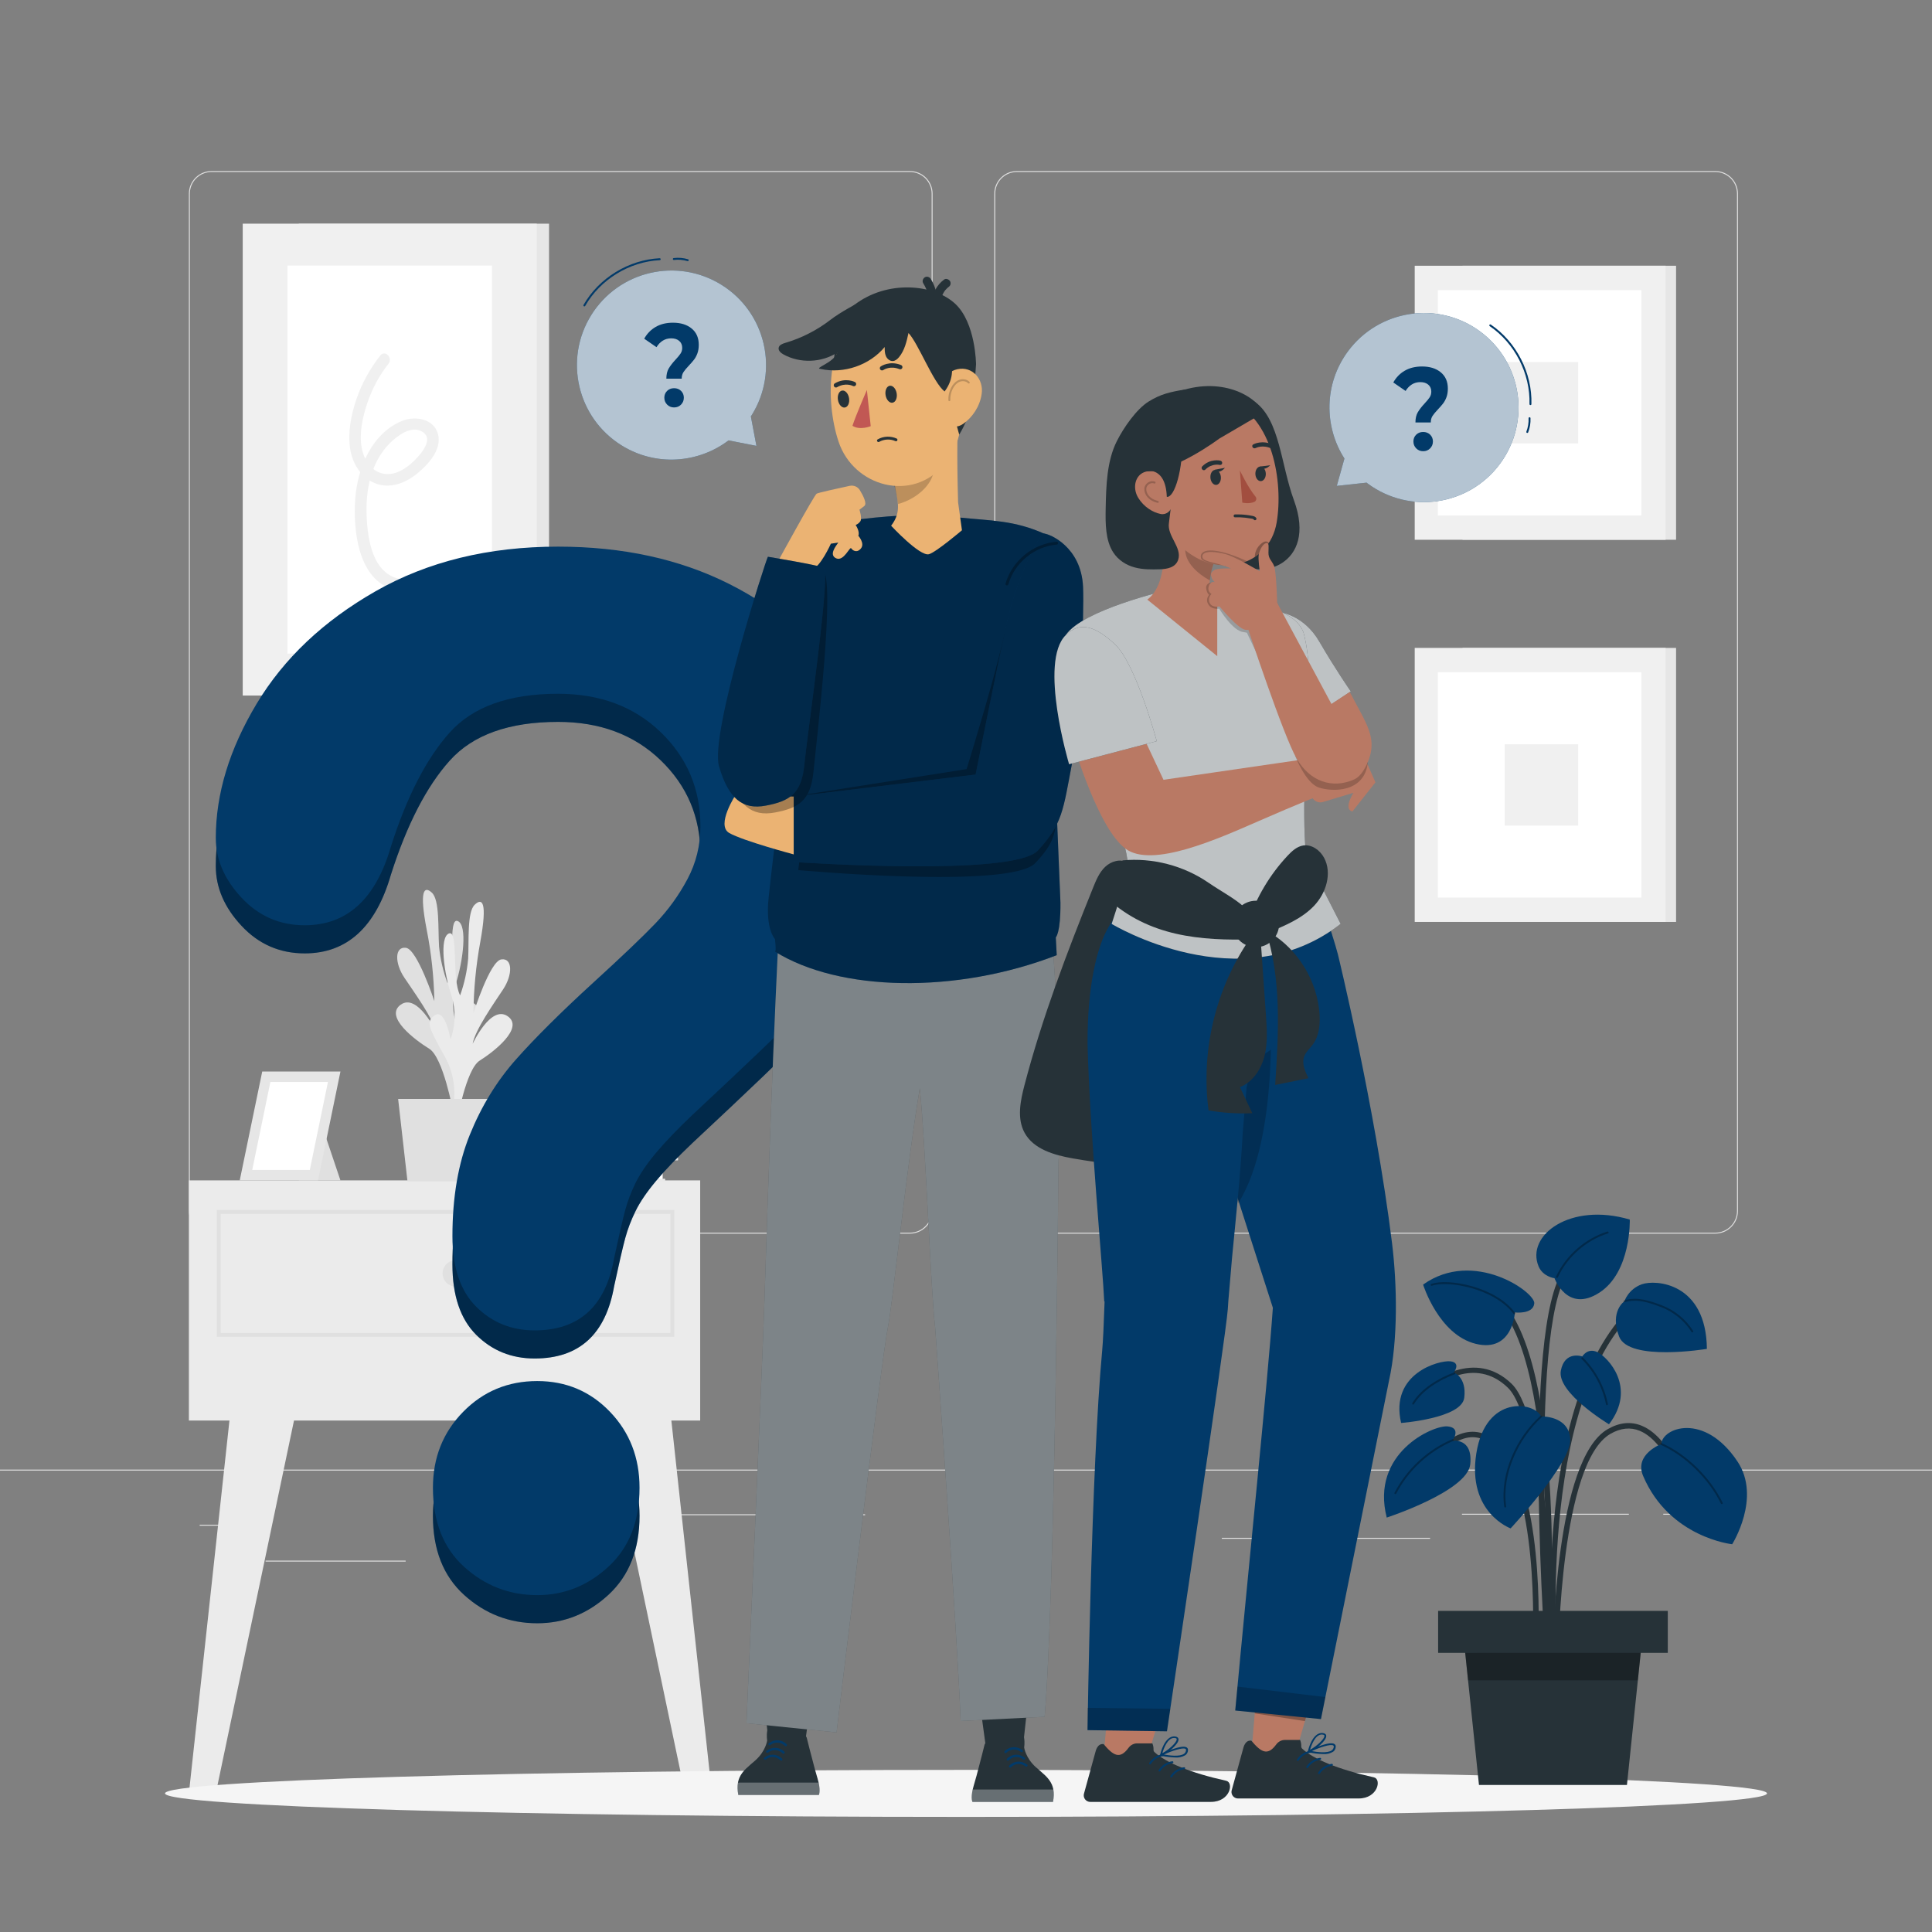<?xml version="1.0" encoding="UTF-8"?><svg xmlns="http://www.w3.org/2000/svg" width="500" height="500" viewBox="0 0 500 500"><rect x="0" y="0" width="500" height="500" fill="#808080" stroke="none"/><defs><style>.i,.j,.k,.l,.m,.n,.o,.p,.q,.r,.s,.t,.u,.v,.w,.x,.y,.z,.aa,.ab,.ac,.ad{stroke-width:0px;}.i,.ae,.n,.af,.q{opacity:.3;}.j,.k,.m,.n,.q,.w{fill:#fff;}.j,.ag{opacity:.7;}.ah,.ae{stroke:#000;}.ah,.ae,.ai{stroke-linecap:round;stroke-linejoin:round;stroke-width:.5px;}.ah,.ae,.ai,.aj{fill:none;}.ah,.o,.ak,.ad{opacity:.2;}.k,.l,.n,.o{isolation:isolate;}.l,.aa{fill:#e6e6e6;}.m{opacity:.4;}.ai{stroke:#023a69;}.aj{stroke:#e0e0e0;stroke-miterlimit:10;}.r{fill:#263238;}.s{fill:#e0e0e0;}.t{fill:#c15854;}.u{fill:#b97964;}.v{fill:#a24e3f;}.x{fill:#ebb373;}.y{fill:#ebebeb;}.z{fill:#f0f0f0;}.ab{fill:#f5f5f5;}.ac{fill:#023a69;}</style></defs><g id="a"><path class="s" d="M443.92,319.263h-180.746c-3.232,0-5.862-2.63-5.862-5.862V50.127c0-3.232,2.63-5.862,5.862-5.862h180.746c3.232,0,5.862,2.629,5.862,5.862v263.273c0,3.232-2.63,5.862-5.862,5.862ZM263.174,44.515c-3.095,0-5.612,2.518-5.612,5.612v263.273c0,3.095,2.518,5.612,5.612,5.612h180.746c3.095,0,5.612-2.518,5.612-5.612V50.127c0-3.094-2.518-5.612-5.612-5.612h-180.746Z"/><path class="s" d="M235.493,319.263H54.746c-3.232,0-5.862-2.63-5.862-5.862V50.127c0-3.232,2.629-5.862,5.862-5.862h180.747c3.232,0,5.862,2.629,5.862,5.862v263.273c0,3.232-2.63,5.862-5.862,5.862ZM54.746,44.515c-3.094,0-5.612,2.518-5.612,5.612v263.273c0,3.095,2.518,5.612,5.612,5.612h180.747c3.095,0,5.612-2.518,5.612-5.612V50.127c0-3.094-2.518-5.612-5.612-5.612H54.746Z"/><rect class="s" x="0" y="380.332" width="500" height=".25"/><rect class="s" x="51.672" y="394.597" width="16.06" height=".25"/><rect class="s" x="170.352" y="391.887" width="53.53" height=".25"/><rect class="s" x="68.732" y="403.887" width="36.25" height=".25"/><rect class="s" x="378.352" y="391.757" width="43.19" height=".25"/><rect class="s" x="430.452" y="391.757" width="6.33" height=".25"/><rect class="s" x="316.212" y="397.987" width="53.89" height=".25"/><rect class="aa" x="77.312" y="57.889" width="64.777" height="122.118"/><rect class="z" x="62.819" y="57.889" width="76.091" height="122.118"/><rect class="w" x="74.384" y="68.736" width="52.924" height="100.424"/><path class="z" d="M98.435,91.991c-2.663,3.394-4.756,7.137-6.16,11.223-1.411,4.106-2.323,8.721-1.634,13.054.588,3.694,2.78,7.272,6.326,8.755,3.812,1.595,7.814.073,10.873-2.365,2.837-2.26,6.504-6.206,5.553-10.168-.991-4.131-5.924-4.948-9.327-3.562-7.815,3.183-11.522,12.159-12.117,20.018-.628,8.31.72,22.008,10.987,23.855,1.888.34,2.698-2.551.797-2.893-7.323-1.317-8.59-10.26-8.848-16.343-.287-6.768,1.096-14.016,6.093-18.946,1.946-1.92,5.453-4.562,8.274-2.917,3.262,1.903-.472,5.995-2.162,7.631-2.15,2.08-5.216,4.023-8.327,3.157-2.928-.815-4.639-3.756-5.154-6.579-.703-3.85.258-8.053,1.489-11.7,1.228-3.636,3.088-7.079,5.458-10.1,1.179-1.502-.93-3.64-2.121-2.121h0Z"/><rect class="aa" x="378.494" y="68.776" width="55.273" height="70.916"/><rect class="z" x="366.128" y="68.776" width="64.927" height="70.916"/><rect class="w" x="372.114" y="75.075" width="52.672" height="58.318"/><rect class="z" x="389.416" y="93.709" width="19.013" height="21.051"/><rect class="aa" x="378.494" y="167.679" width="55.273" height="70.916"/><rect class="z" x="366.128" y="167.679" width="64.927" height="70.916"/><rect class="w" x="372.114" y="173.978" width="52.672" height="58.318"/><rect class="z" x="389.416" y="192.611" width="19.013" height="21.051"/><rect class="y" x="48.884" y="305.486" width="132.323" height="62.147"/><polygon class="y" points="59.702 364.694 48.884 464.128 55.846 464.128 76.671 364.852 59.702 364.694"/><polygon class="y" points="173.427 364.694 184.245 464.128 177.284 464.128 156.459 364.852 173.427 364.694"/><polygon class="s" points="82.299 288.235 88.107 305.486 77.372 305.486 82.299 288.235"/><polygon class="aa" points="62.044 305.486 82.299 305.486 88.107 277.313 67.865 277.313 62.044 305.486"/><polygon class="k" points="80.176 302.789 84.876 280.01 69.975 280.01 65.275 302.789 80.176 302.789"/><path class="s" d="M119.133,287.004c-2.138-5.185-1.946-11.039.527-16.073,4.242-7.905,5.481-9.855,2.635-11.488-2.846-1.634-3.926,6.376-3.926,6.376-1.349-3.617-1.487-7.574-.395-11.277,1.871-5.77,3.057-15.177.474-16.178-2.582-1.001-.474,11.725-2.635,16.073-1.134-3.054-1.869-6.243-2.187-9.486-.29-4.638.184-12.015-1.845-13.912-2.029-1.897-3.32-.606-1.344,9.617,1.197,6.078,1.858,12.25,1.976,18.444,0,0-4.4-13.412-7.351-13.807-2.951-.395-2.951,3.952-.421,7.72s7.404,10.54,8.221,13.991c0,0-4.848-10.091-9.169-6.982-4.321,3.109,3.768,9.169,7.378,11.383,3.61,2.213,6.139,16.02,6.139,16.02l1.923-.421Z"/><path class="y" d="M116.208,290.192c2.069-5.204,1.81-11.046-.711-16.047-4.348-7.905-5.586-9.775-2.899-11.435,2.688-1.66,4.005,6.324,4.005,6.324,1.296-3.643,1.389-7.605.264-11.304-1.95-5.744-3.241-15.124-.685-16.152,2.556-1.028.632,11.699,2.898,16.02,1.1-3.068,1.8-6.265,2.082-9.512.237-4.637-.316-12.015,1.687-13.938,2.002-1.923,3.32-.659,1.449,9.617-1.119,6.086-1.709,12.257-1.765,18.444,0,0,4.242-13.464,7.193-13.912,2.951-.448,3.004,3.926.501,7.72-2.503,3.794-7.272,10.54-7.905,14.123,0,0,4.69-10.171,9.064-7.141,4.374,3.03-3.663,9.248-7.246,11.488-3.583,2.24-5.955,16.125-5.955,16.125l-1.976-.421Z"/><polygon class="s" points="132.861 284.395 103.034 284.395 105.458 305.738 130.463 305.738 132.861 284.395"/><path class="s" d="M171.458,300.931v4.139h.668v.668h-30.937c-1.512,0-2.737-1.226-2.737-2.737s1.226-2.737,2.737-2.737h30.937v.668h-.668Z"/><path class="n" d="M171.458,300.931v4.139h.668v.668h-15.622c-1.512,0-2.737-1.226-2.737-2.737s1.225-2.737,2.737-2.737h15.622v.668h-.668Z"/><path class="k" d="M171.458,300.931v4.139h-14.954c-1.15.022-2.1-.892-2.123-2.042,0-.009-0-.018-0-.027-.007-1.136.907-2.062,2.043-2.07h15.034Z"/><path class="s" d="M174.783,295.457v4.139h.668v.668h-30.937c-1.512,0-2.737-1.225-2.737-2.737s1.226-2.737,2.737-2.737h30.937v.668h-.668Z"/><path class="l" d="M174.783,295.457v4.139h.668v.668h-15.622c-1.512,0-2.737-1.225-2.737-2.737s1.226-2.737,2.737-2.737h15.622v.668h-.668Z"/><path class="k" d="M174.783,295.457v4.139h-14.954c-1.14-.007-2.062-.93-2.07-2.07-.007-1.136.907-2.062,2.043-2.07.009-0.0.018-0.0.027,0h14.954Z"/><path class="s" d="M170.604,289.983v4.139h.668v.668h-30.937c-1.512,0-2.737-1.226-2.737-2.737s1.225-2.737,2.737-2.737h30.937v.668h-.668Z"/><path class="l" d="M170.604,289.983v4.139h.668v.668h-15.555c-1.512,0-2.737-1.226-2.737-2.737s1.226-2.737,2.737-2.737h15.622v.668h-.734Z"/><path class="k" d="M170.604,289.983v4.139h-14.887c-1.15.03-2.106-.879-2.136-2.029-0-.009-0-.018-.001-.028-.016-1.135.892-2.069,2.028-2.084.036-.001.072,0,.109.001h14.887Z"/><rect class="aj" x="56.609" y="313.656" width="117.402" height="31.804"/><path class="s" d="M121.356,329.558c0,1.882-1.526,3.408-3.408,3.408s-3.408-1.526-3.408-3.408,1.526-3.408,3.408-3.408,3.408,1.526,3.408,3.408Z"/></g><g id="b"><path class="ab" d="M457.297,464.128c0,3.361-92.81,6.086-207.297,6.086s-207.297-2.725-207.297-6.086,92.81-6.086,207.297-6.086,207.297,2.725,207.297,6.086Z"/></g><g id="c"><path class="ac" d="M139.042,420.096c-7.224,0-13.53-2.44-18.918-7.319-5.388-4.879-8.082-11.701-8.082-20.474,0-7.782,2.605-14.329,7.816-19.641,5.21-5.309,11.605-7.968,19.184-7.968,7.46,0,13.737,2.658,18.829,7.968,5.092,5.312,7.638,11.858,7.638,19.641,0,8.647-2.664,15.443-7.993,20.382-5.329,4.939-11.487,7.412-18.474,7.412Z"/><path class="ac" d="M55.846,224.176c0-11.429,3.518-23.008,10.553-34.737,7.035-11.729,17.299-21.444,30.793-29.143,13.494-7.697,29.236-11.549,47.227-11.549,16.723,0,31.485,3.221,44.287,9.654,12.802,6.436,22.691,15.188,29.669,26.256,6.977,11.07,10.466,23.098,10.466,36.091,0,10.226-1.989,19.191-5.968,26.888-3.979,7.699-8.707,14.346-14.185,19.94-5.478,5.594-15.31,15.008-29.496,28.241-3.921,3.729-7.064,7.01-9.428,9.835-2.364,2.827-4.123,5.414-5.276,7.76s-2.047,4.692-2.682,7.038c-.634,2.346-1.586,6.469-2.854,12.361-2.191,12.514-9.053,18.767-20.586,18.767-5.997,0-11.043-2.045-15.137-6.135-4.094-4.088-6.141-10.166-6.141-18.226,0-10.105,1.499-18.858,4.498-26.256,2.999-7.399,6.978-13.895,11.937-19.489,4.959-5.594,11.648-12.241,20.067-19.94,7.381-6.737,12.715-11.82,16.002-15.248s6.055-7.246,8.304-11.459c2.249-4.211,3.373-8.78,3.373-13.714,0-9.624-3.431-17.745-10.293-24.361-6.862-6.614-15.714-9.925-26.555-9.925-12.686,0-22.028,3.338-28.025,10.015-5.997,6.677-11.072,16.512-15.223,29.504-3.921,13.597-11.36,20.391-22.316,20.391-6.458,0-11.908-2.373-16.348-7.128-4.44-4.752-6.66-9.895-6.66-15.429Z"/><g class="af"><path class="p" d="M139.042,420.096c-7.224,0-13.53-2.44-18.918-7.319-5.388-4.879-8.082-11.701-8.082-20.474,0-7.782,2.605-14.329,7.816-19.641,5.21-5.309,11.605-7.968,19.184-7.968,7.46,0,13.737,2.658,18.829,7.968,5.092,5.312,7.638,11.858,7.638,19.641,0,8.647-2.664,15.443-7.993,20.382-5.329,4.939-11.487,7.412-18.474,7.412Z"/><path class="p" d="M55.846,224.176c0-11.429,3.518-23.008,10.553-34.737,7.035-11.729,17.299-21.444,30.793-29.143,13.494-7.697,29.236-11.549,47.227-11.549,16.723,0,31.485,3.221,44.287,9.654,12.802,6.436,22.691,15.188,29.669,26.256,6.977,11.07,10.466,23.098,10.466,36.091,0,10.226-1.989,19.191-5.968,26.888-3.979,7.699-8.707,14.346-14.185,19.94-5.478,5.594-15.31,15.008-29.496,28.241-3.921,3.729-7.064,7.01-9.428,9.835-2.364,2.827-4.123,5.414-5.276,7.76s-2.047,4.692-2.682,7.038c-.634,2.346-1.586,6.469-2.854,12.361-2.191,12.514-9.053,18.767-20.586,18.767-5.997,0-11.043-2.045-15.137-6.135-4.094-4.088-6.141-10.166-6.141-18.226,0-10.105,1.499-18.858,4.498-26.256,2.999-7.399,6.978-13.895,11.937-19.489,4.959-5.594,11.648-12.241,20.067-19.94,7.381-6.737,12.715-11.82,16.002-15.248s6.055-7.246,8.304-11.459c2.249-4.211,3.373-8.78,3.373-13.714,0-9.624-3.431-17.745-10.293-24.361-6.862-6.614-15.714-9.925-26.555-9.925-12.686,0-22.028,3.338-28.025,10.015-5.997,6.677-11.072,16.512-15.223,29.504-3.921,13.597-11.36,20.391-22.316,20.391-6.458,0-11.908-2.373-16.348-7.128-4.44-4.752-6.66-9.895-6.66-15.429Z"/></g><path class="ac" d="M139.042,412.817c-7.224,0-13.53-2.44-18.918-7.319-5.388-4.879-8.082-11.702-8.082-20.474,0-7.782,2.605-14.329,7.816-19.641,5.21-5.309,11.605-7.968,19.184-7.968,7.46,0,13.737,2.658,18.829,7.968,5.092,5.312,7.638,11.858,7.638,19.641,0,8.647-2.664,15.443-7.993,20.382-5.329,4.939-11.487,7.412-18.474,7.412Z"/><path class="ac" d="M55.846,216.898c0-11.429,3.518-23.008,10.553-34.737,7.035-11.73,17.299-21.444,30.793-29.143,13.494-7.697,29.236-11.549,47.227-11.549,16.723,0,31.485,3.221,44.287,9.654,12.802,6.436,22.691,15.188,29.669,26.256,6.977,11.07,10.466,23.098,10.466,36.091,0,10.226-1.989,19.191-5.968,26.888-3.979,7.699-8.707,14.346-14.185,19.94-5.478,5.594-15.31,15.008-29.496,28.241-3.921,3.729-7.064,7.01-9.428,9.835-2.364,2.827-4.123,5.414-5.276,7.76s-2.047,4.692-2.682,7.038c-.634,2.346-1.586,6.469-2.854,12.361-2.191,12.514-9.053,18.767-20.586,18.767-5.997,0-11.043-2.045-15.137-6.135-4.094-4.088-6.141-10.166-6.141-18.226,0-10.105,1.499-18.858,4.498-26.256s6.978-13.895,11.937-19.489c4.959-5.594,11.648-12.241,20.067-19.94,7.381-6.737,12.715-11.82,16.002-15.248,3.287-3.429,6.055-7.246,8.304-11.459,2.249-4.211,3.373-8.78,3.373-13.714,0-9.624-3.431-17.745-10.293-24.361-6.862-6.614-15.714-9.925-26.555-9.925-12.686,0-22.028,3.338-28.025,10.015-5.997,6.677-11.072,16.512-15.223,29.504-3.921,13.597-11.36,20.391-22.316,20.391-6.458,0-11.908-2.373-16.348-7.128-4.44-4.752-6.66-9.895-6.66-15.429Z"/></g><g id="d"><path class="ac" d="M383.052,85.786c-10.874-8.024-26.195-5.714-34.219,5.161-6.195,8.395-6.206,19.428-.896,27.72l-1.977,7.079,7.72-.837c.108.083.204.176.314.257,10.874,8.024,26.195,5.713,34.219-5.161,8.024-10.875,5.714-26.195-5.161-34.219Z"/><path class="j" d="M383.052,85.786c-10.874-8.024-26.195-5.714-34.219,5.161-6.195,8.395-6.206,19.428-.896,27.72l-1.977,7.079,7.72-.837c.108.083.204.176.314.257,10.874,8.024,26.195,5.713,34.219-5.161,8.024-10.875,5.714-26.195-5.161-34.219Z"/><path class="ai" d="M385.681,84.203c6.576,4.478,10.633,12.43,10.398,20.382"/><path class="ai" d="M395.842,108.229c.054,1.212-.145,2.435-.582,3.567"/><path class="ac" d="M366.935,106.677c.412-.7,1.013-1.472,1.801-2.317.579-.618,1.003-1.138,1.275-1.56.272-.422.408-.901.408-1.437,0-.761-.259-1.364-.776-1.807-.517-.443-1.205-.664-2.064-.664-.825,0-1.556.201-2.196.603-.64.401-1.179.963-1.617,1.683l-3.182-2.193c.737-1.318,1.731-2.338,2.984-3.059,1.253-.721,2.739-1.081,4.457-1.081,2.016,0,3.633.505,4.851,1.514,1.218,1.009,1.827,2.409,1.827,4.202,0,.845-.118,1.586-.355,2.224-.237.638-.525,1.179-.868,1.621-.341.443-.784.953-1.327,1.53-.648.679-1.122,1.251-1.42,1.714-.298.463-.448,1.024-.448,1.684h-3.97c0-1.071.205-1.956.617-2.657ZM366.515,116.041c-.482-.488-.724-1.083-.724-1.784,0-.7.236-1.286.71-1.756.473-.47,1.079-.705,1.814-.705.737,0,1.341.236,1.814.705.473.47.71,1.056.71,1.756,0,.701-.24,1.296-.723,1.784s-1.082.732-1.801.732c-.718,0-1.319-.244-1.8-.732Z"/></g><g id="e"><path class="ac" d="M153.013,81.545c-7.146,11.471-3.641,26.563,7.83,33.709,8.855,5.517,19.855,4.662,27.705-1.281l7.212,1.415-1.44-7.631c.074-.114.159-.217.232-.333,7.146-11.471,3.64-26.562-7.83-33.709-11.471-7.146-26.563-3.641-33.709,7.83Z"/><path class="j" d="M153.013,81.545c-7.146,11.471-3.641,26.563,7.83,33.709,8.855,5.517,19.855,4.662,27.705-1.281l7.212,1.415-1.44-7.631c.074-.114.159-.217.232-.333,7.146-11.471,3.64-26.562-7.83-33.709-11.471-7.146-26.563-3.641-33.709,7.83Z"/><path class="ai" d="M151.229,79.048c3.948-6.907,11.557-11.576,19.503-11.965"/><path class="ai" d="M174.383,67.034c1.204-.149,2.439-.046,3.602.3"/><path class="ac" d="M173.072,95.348c.412-.7,1.013-1.472,1.801-2.317.579-.618,1.003-1.138,1.275-1.56.273-.422.408-.901.408-1.437,0-.761-.259-1.364-.776-1.807-.517-.443-1.205-.664-2.064-.664-.825,0-1.556.201-2.196.603-.64.401-1.179.963-1.617,1.683l-3.182-2.193c.737-1.318,1.731-2.338,2.985-3.059,1.253-.721,2.739-1.081,4.457-1.081,2.016,0,3.633.505,4.851,1.514,1.218,1.009,1.827,2.409,1.827,4.202,0,.845-.118,1.586-.355,2.224-.237.638-.526,1.179-.868,1.621-.341.443-.784.953-1.327,1.53-.648.68-1.122,1.251-1.42,1.714-.298.463-.448,1.025-.448,1.684h-3.97c0-1.071.205-1.956.617-2.657ZM172.652,104.712c-.482-.488-.724-1.083-.724-1.784,0-.7.236-1.286.71-1.756.473-.47,1.079-.705,1.814-.705.737,0,1.341.236,1.814.705.473.47.71,1.056.71,1.756,0,.701-.24,1.296-.723,1.784-.482.489-1.082.732-1.801.732-.718,0-1.319-.244-1.8-.732Z"/></g><g id="f"><path class="r" d="M401.135,423.737c-.018-.557-1.891-55.838-10.883-64.582-8.746-8.502-18.784-.316-19.206.036l-.901-1.08c.114-.096,11.442-9.343,21.088.036,9.396,9.137,11.234,63.248,11.308,65.547l-1.406.044Z"/><path class="r" d="M401.907,434.601c-.065-.661-6.146-66.366,17.85-93.904l1.061.923c-23.598,27.082-17.573,92.189-17.511,92.843l-1.4.137Z"/><path class="r" d="M401.02,427.651l-1.405-.093c.049-.745,4.696-74.698-12.905-90.886l.952-1.036c18.094,16.644,13.559,88.946,13.357,92.016Z"/><path class="r" d="M403.311,427.61l-1.407-.011c.017-2.037.581-49.952,14.191-57.751,3.026-1.736,5.988-2.024,8.806-.859,8.23,3.405,12.308,18.051,12.478,18.673l-1.358.371c-.04-.146-4.067-14.604-11.66-17.743-2.393-.988-4.939-.727-7.567.779-12.915,7.401-13.479,56.051-13.483,56.542Z"/><path class="r" d="M398.01,427.644l-1.404-.08c.021-.378,2.053-37.864-8.063-51.072-2.451-3.2-5.112-4.725-7.923-4.528-6.629.463-12.187,10.163-12.242,10.261l-1.226-.693c.241-.426,5.984-10.455,13.368-10.972,3.304-.235,6.383,1.476,9.141,5.077,10.434,13.621,8.441,50.446,8.351,52.006Z"/><path class="r" d="M400.229,432.743c-.276-3.637-6.614-89.23,4.538-104.312l1.131.835c-10.843,14.666-4.333,102.485-4.266,103.37l-1.403.107Z"/><path class="ac" d="M429.953,373.715s-7.117,2.63-4.701,8.289c6.808,15.945,23.034,17.644,23.034,17.644,0,0,7.614-12.053,1.373-21.415-8.604-12.907-19.525-8.685-19.706-4.518Z"/><path class="ac" d="M398.85,366.579s7.124-.298,7.529,5.841c.405,6.139-15.433,23.125-15.433,23.125,0,0-11.302-4.086-8.875-19.407,2.428-15.321,15.009-13.336,16.779-9.559Z"/><path class="ac" d="M402.304,330.8s-2.992-.368-4.117-3.061c-3.356-8.032,8.178-16.692,23.6-12.116,0,0,.408,13.571-7.89,18.923-8.299,5.353-11.592-3.746-11.592-3.746Z"/><path class="ac" d="M375.876,372.886s2.482-3.404-1.269-3.738c-3.751-.334-19.99,6.943-15.72,23.6,0,0,20.886-6.813,21.611-13.786.725-6.974-4.622-6.076-4.622-6.076Z"/><path class="ac" d="M420.407,336.759s.938-3.091,4.476-4.383c3.538-1.292,16.679-.481,16.86,16.713,0,0-20.216,3.36-22.718-3.19-2.502-6.549,1.383-9.141,1.383-9.141Z"/><path class="ac" d="M409.495,351.047s1.359-2.357,3.956-1.095c2.597,1.261,10.255,9.14,2.953,18.652,0,0-13.569-8.158-12.46-13.884,1.022-5.277,5.551-3.672,5.551-3.672Z"/><path class="ac" d="M376.252,355.194s1.959-2.568-.91-2.886c-2.87-.318-15.731,3.115-12.735,15.953,0,0,15.668-1.177,16.339-6.511.671-5.333-2.694-6.556-2.694-6.556Z"/><polygon class="r" points="421.051 461.951 382.756 461.951 378.625 422.325 425.182 422.325 421.051 461.951"/><rect class="r" x="372.185" y="416.897" width="59.437" height="10.857"/><path class="ae" d="M389.547,389.887c-1.174-8.351,3.052-17.647,9.304-23.307"/><path class="ae" d="M409.495,351.517c3.239,3.218,5.492,7.415,6.386,11.893"/><path class="ae" d="M429.953,373.715c6.461,2.869,12.542,8.94,15.636,15.296"/><path class="ae" d="M420.407,336.759c3.346-.959,6.368.066,9.621,1.306,3.252,1.241,6.083,3.559,7.941,6.504"/><path class="ac" d="M392.051,339.656s4.743.566,5.018-2.339c.275-2.905-15.68-14.21-28.773-4.864,0,0,4.03,12.965,13.62,15.325,9.589,2.36,10.135-8.122,10.135-8.122Z"/><path class="ae" d="M391.905,339.893c-4.989-6.704-17.233-8.883-21.402-7.372"/><path class="ae" d="M376.395,355.426c-4.07,1.512-8.418,4.123-10.677,7.831"/><path class="ae" d="M361.12,386.425c3.182-6.102,8.531-11.046,14.864-13.739"/><path class="ae" d="M402.932,330.476c2.539-5.422,7.417-9.7,13.125-11.511"/><polygon class="i" points="379.19 427.754 379.932 434.868 423.874 434.868 424.617 427.745 379.19 427.754"/></g><g id="g"><polygon class="r" points="251.363 424.445 255.261 453.048 264.583 453.519 267.601 425.945 251.363 424.445"/><path class="r" d="M272.519,466.327h-20.85s-.455-.876.065-3.207c.079-.363.183-.762.318-1.198.007-.022.012-.043.019-.065.195-.645.419-1.439.657-2.295.955-3.49,2.079-8.052,2.079-8.052,0,0,3.469-7.427,7.527-5.572,3.561,1.626,2.716,6.281,2.716,6.281,0,0,.349,2.733,3.048,5.144,1.669,1.489,3.329,2.642,4.128,4.494.149.346.267.714.351,1.114.01.048.019.099.027.149.166.893.156,1.939-.084,3.207Z"/><path class="q" d="M251.734,463.12c-.52,2.331-.065,3.207-.065,3.207h20.85c.241-1.268.25-2.314.084-3.207h-20.869Z"/><path class="ac" d="M264.21,453.389c-1.173-.914-2.711-.795-3.766.234-.284.277-.719-.158-.435-.435,1.316-1.284,3.196-1.356,4.636-.234.312.243-.126.676-.435.435h0Z"/><path class="ac" d="M264.799,455.336c-1.173-.914-2.712-.795-3.766.234-.284.277-.719-.158-.435-.435,1.317-1.284,3.196-1.356,4.637-.234.312.243-.126.676-.435.435h0Z"/><path class="ac" d="M265.39,457.127c-1.173-.914-2.711-.795-3.766.234-.283.277-.719-.158-.435-.435,1.317-1.284,3.196-1.356,4.636-.234.312.243-.126.676-.435.435h0Z"/><polygon class="r" points="212.229 422.655 208.33 451.257 199.009 451.728 195.99 424.155 212.229 422.655"/><path class="r" d="M191.072,464.537h20.85s.455-.876-.065-3.207c-.079-.363-.183-.762-.317-1.198-.007-.022-.012-.043-.019-.065-.195-.645-.419-1.439-.657-2.295-.955-3.49-2.079-8.051-2.079-8.051,0,0-3.469-7.427-7.527-5.572-3.561,1.626-2.716,6.281-2.716,6.281,0,0-.349,2.733-3.048,5.144-1.669,1.489-3.329,2.642-4.128,4.494-.149.346-.267.714-.351,1.114-.009.048-.019.099-.026.149-.166.893-.156,1.939.084,3.207Z"/><path class="q" d="M211.857,461.33c.52,2.331.065,3.207.065,3.207h-20.85c-.241-1.268-.25-2.314-.084-3.207h20.869Z"/><path class="ac" d="M199.381,451.599c1.173-.914,2.711-.795,3.766.234.284.277.719-.158.435-.435-1.317-1.284-3.196-1.356-4.636-.234-.312.243.126.676.435.435h0Z"/><path class="ac" d="M198.793,453.546c1.173-.914,2.712-.795,3.766.234.284.277.719-.158.435-.435-1.317-1.284-3.196-1.356-4.636-.234-.312.243.126.676.435.435h0Z"/><path class="ac" d="M198.202,455.336c1.173-.914,2.711-.795,3.766.234.283.277.719-.158.435-.435-1.317-1.284-3.196-1.356-4.636-.234-.312.243.126.676.435.435h0Z"/><path class="r" d="M271.781,236.678l-43.361,2.584-26.526-4.581s-1.801,30.294-4.067,102.276c-.494,15.697-4.643,109.01-4.643,109.01l23.318,2.376s11.582-96.781,13.352-105.233c1.065-5.084,5.04-43.251,8.199-61.496,1.53,15.216,2.794,51.939,3.951,61.819,0,0,5.788,79.423,6.608,101.953l21.735-1.079c2.682-30.931,3.592-143.598,3.592-143.598l-.004-.002c1.504-23.597-2.155-64.028-2.155-64.028Z"/><path class="m" d="M271.781,236.678l-43.361,2.584-26.526-4.581s-1.801,30.294-4.067,102.276c-.494,15.697-4.643,109.01-4.643,109.01l23.318,2.376s11.582-96.781,13.352-105.233c1.065-5.084,5.04-43.251,8.199-61.496,1.53,15.216,2.794,51.939,3.951,61.819,0,0,5.788,79.423,6.608,101.953l21.735-1.079c2.682-30.931,3.592-143.598,3.592-143.598l-.004-.002c1.504-23.597-2.155-64.028-2.155-64.028Z"/><path class="ac" d="M219.245,134.738c4.028-.25,14.378-2.369,29.256-.785,7.744.825,14.068.644,22.013,4.292l3.928,95.361c.059,7.88-1.206,8.983-1.206,8.983,0,0,.227,4.475.244,4.613-26.148,10.105-56.263,9.446-72.918-.933.393.065,0-3.232,0-3.232,0,0-2.511-2.545-1.651-10.643,2.868-27.021,9.154-70.575,13.614-94.876.118-.6,6.11-2.742,6.72-2.78Z"/><path class="i" d="M219.245,134.738c4.028-.25,14.378-2.369,29.256-.785,7.744.825,14.068.644,22.013,4.292l3.928,95.361c.059,7.88-1.206,8.983-1.206,8.983,0,0,.227,4.475.244,4.613-26.148,10.105-56.263,9.446-72.918-.933.393.065,0-3.232,0-3.232,0,0-2.511-2.545-1.651-10.643,2.868-27.021,9.154-70.575,13.614-94.876.118-.6,6.11-2.742,6.72-2.78Z"/><path class="i" d="M267.655,143.464c-1.032,0-5.23,9.738-7.912,21.547-2.682,11.809-9.587,34.033-9.587,34.033l-41.198,6.499-2.366,19.64s54.981,5.036,61.377-1.853c6.395-6.888,4.651-8.214,6.971-20.458,2.069-10.919,3.167-38.341,2.841-45.62-.464-10.385-8.703-13.76-10.127-13.788Z"/><path class="x" d="M190.48,205.543s-5.285,7.996-1.762,10.029c3.524,2.033,16.733,5.556,16.733,5.556v-14.973l-14.971-.613Z"/><path class="ac" d="M270.165,138.089c-1.032,0-6.743,10.598-9.425,22.407s-8.252,39.953-8.252,39.953l-47.037,5.708v16.926s56.733,3.936,63.129-2.952c6.395-6.888,6.551-10.389,8.871-22.633,2.069-10.919,3.167-38.341,2.841-45.62-.464-10.385-8.703-13.76-10.127-13.788Z"/><path class="i" d="M270.165,138.089c-1.032,0-6.743,10.598-9.425,22.407s-8.252,39.953-8.252,39.953l-47.037,5.708v16.926s56.733,3.936,63.129-2.952c6.395-6.888,6.551-10.389,8.871-22.633,2.069-10.919,3.167-38.341,2.841-45.62-.464-10.385-8.703-13.76-10.127-13.788Z"/><g class="af"><path class="p" d="M260.955,151.243c1.581-5.561,6.737-9.822,12.506-10.293.478-.039.482-.789,0-.75-6.105.498-11.552,4.944-13.229,10.843-.132.465.591.664.723.199h0Z"/></g><path class="x" d="M222.427,131.912s.749,2.288.21,3.027c-.539.739-1.198.911-1.198.911,0,0,1.153,1.714.696,2.8,0,0,1.73,1.943.697,3.257-1.034,1.314-2.171.571-2.531,0-.359-.571-1.917,3.464-3.893,2.589-1.976-.875-.06-3.218.539-4.075l-1.917.286s-2.815,6.285-4.911,6.571-7.835-.307-8.35-2.782c0,0,8.96-16.383,9.582-16.739.458-.262,5.767-1.424,8.54-2.02,1.032-.222,2.087.222,2.62,1.093.884,1.443,1.949,3.529,1.159,4.132l-1.244.95"/><path class="i" d="M201.097,145.86c-.486.695-15.083,45.878-12.655,54.216,2.428,8.339,6.07,11.35,12.14,10.192,6.07-1.158,9.226-3.011,9.955-10.655.728-7.644,5.881-50.06,2.322-52.269-1.709-1.061-11.762-1.484-11.762-1.484Z"/><path class="ac" d="M198.732,144.086c-.486.695-15.083,45.878-12.655,54.216,2.428,8.339,6.07,11.35,12.14,10.192,6.07-1.158,9.226-3.011,9.955-10.655.728-7.644,6.915-50.155,5.053-50.916-1.862-.761-14.492-2.837-14.492-2.837Z"/><path class="i" d="M198.732,144.086c-.486.695-15.083,45.878-12.655,54.216,2.428,8.339,6.07,11.35,12.14,10.192,6.07-1.158,9.226-3.011,9.955-10.655.728-7.644,6.915-50.155,5.053-50.916-1.862-.761-14.492-2.837-14.492-2.837Z"/><path class="x" d="M248.954,137.229s-6.792,5.765-8.564,6.204c-2.383.59-9.767-7.375-9.767-7.375,2.931-3.806,1.51-6.729.854-11.109l18.68-18.041s-1.946-.045-1.957,0c-.477,1.568-.589,11.072-.246,23.093l1,7.227Z"/><g class="ak"><path class="p" d="M240.963,124.062c-1.568,3.061-5.031,5.428-8.512,6.376-.027-.324-.153-.79-.194-1.109-.062-.502-.253-1.246-.353-1.766-.129-.636-.288-1.322-.484-1.965-.095-.251-.189-.188-.284-.438l-.195-.516,9.7-6.242c1.016.413,1.582,3.177.321,5.66Z"/></g><path class="x" d="M248.817,94.477c-.3-12.011-12.799-20.021-23.916-14.34-11.284,5.767-11.38,23.643-7.885,34.156,3.883,11.68,19.104,15.875,27.383,5.865,5.504-6.655,4.718-13.669,4.418-25.681h0Z"/><path class="r" d="M232.062,101.816c.191,1.212-.298,2.29-1.093,2.408-.795.117-1.594-.77-1.786-1.983-.191-1.212.298-2.29,1.093-2.408.795-.117,1.594.77,1.786,1.983Z"/><path class="r" d="M219.734,103.058c.192,1.212-.298,2.29-1.092,2.408-.795.117-1.594-.77-1.786-1.983-.191-1.212.298-2.29,1.093-2.408.795-.117,1.595.77,1.786,1.983Z"/><path class="t" d="M224.349,100.918s-2.888,6.629-3.731,9.276c1.928,1.258,4.724.097,4.724.097l-.993-9.373Z"/><path class="r" d="M233.337,95.448c-.157.124-.376.163-.576.082-2.333-.935-3.989.122-4.16.237-.261.18-.621.116-.803-.142-.182-.259-.118-.616.141-.796.092-.064,2.291-1.547,5.253-.358.296.118.439.452.321.744-.038.095-.099.173-.175.232Z"/><path class="r" d="M216.086,100.223c-.097-.049-.182-.127-.24-.229-.158-.277-.065-.629.209-.787,2.744-1.584,5.094-.38,5.207-.339.281.146.394.494.251.777-.142.282-.484.394-.765.252-.096-.054-1.919-.958-4.121.313-.172.1-.375.098-.541.014Z"/><path class="r" d="M245.271,101.739s-1.808-20.342-8.164-21.112-7.327,5.149-11.49,5.307c-4.162.158-4.102-2.921-4.102-2.921-2.424,1.731-4.056,6.689-5.747,10.518,0,0,.861-11.173,5.277-14.581,8.594-6.633,20.663-5.415,26.126-.367,5.366,4.959,5.427,15.712,5.427,15.712-.541,8.255-1.151,12.889-4.353,18.186l-2.974-10.742Z"/><path class="x" d="M254.057,101.956c-.483,3.317-2.461,6.088-4.707,7.683-3.378,2.399-5.376-1.393-5.639-5.317-.236-3.532.111-7.935,4.079-8.775,3.909-.828,6.819,2.617,6.267,6.409Z"/><path class="ah" d="M250.717,99.003c-.611-.655-1.662-.765-2.488-.419-.825.347-1.442,1.073-1.853,1.869-.494.955-.733,2.04-.686,3.114"/><path class="r" d="M242.269,85.045c-.91-2.767-2.737-5.369-5.407-6.532-1.262-.55-2.646-.755-4.017-.87-3.65-.306-1.231-1.53-4.881-1.234l-3.408.85c-2.592,1.032-7.371,3.759-9.577,5.467-3.501,2.712-7.511,4.768-11.76,6.015-.72.211-1.575.534-1.704,1.273-.131.747.589,1.351,1.254,1.717,4.269,2.351,9.822,2.157,13.918-.485-.927,2.719-6.236,4.044-4.278,4.247,5.993,1.304,12.626-.975,16.552-5.687-.005.794-.005,1.615.309,2.344.314.73,1.032,1.348,1.823,1.287.64-.049,1.17-.512,1.579-1.007,1.44-1.74,1.965-4.04,2.446-6.247,2.563,2.706,6.394,12.85,9.343,15.13,5.055-6.745-1.281-13.502-2.191-16.269Z"/><path class="r" d="M227.525,114.355c1.26-.714,2.847-.805,4.171-.205.184.084.403.053.513-.135.094-.161.051-.429-.135-.513-1.575-.714-3.418-.65-4.928.205-.42.238-.042.886.379.648h0Z"/><path class="r" d="M242.339,75.72c-.286-1.247-.789-2.459-1.463-3.546-.31-.5-1.019-.739-1.539-.404-.501.323-.736,1.004-.404,1.539.298.48.558.981.779,1.501-.038-.09-.076-.179-.113-.269.241.575.432,1.168.571,1.776.132.574.823.967,1.384.786.6-.194.927-.769.786-1.384h0Z"/><path class="r" d="M243.483,78.306c.001-.116.004-.232.011-.348.004-.065-.011-.31.031-.346-.021.018-.039.245-.008.07.009-.051.017-.102.026-.152.021-.114.046-.227.073-.34.055-.225.122-.448.202-.665.018-.048.036-.097.055-.145.064-.163.059-.059-.009.019.065-.074.105-.227.149-.314.099-.195.209-.386.328-.57.063-.098.129-.193.197-.287.018-.025.126-.168.028-.041-.106.138.034-.039.057-.067.141-.168.29-.329.447-.481.083-.081.169-.159.257-.234.049-.042.1-.082.149-.123.114-.098-.22.165-.013.011.244-.181.433-.369.517-.672.074-.269.041-.628-.113-.867-.301-.466-1.034-.778-1.539-.404-1.894,1.405-3.074,3.582-3.094,5.958-.005.589.521,1.152,1.125,1.125.614-.028,1.12-.494,1.125-1.125h0Z"/></g><g id="h"><path class="r" d="M331.189,158.466s6.171.543,10.27,7.616c4.098,7.072,8.117,12.858,8.117,12.858l-13.257,8.84-5.13-29.314Z"/><path class="j" d="M331.189,158.466s6.171.543,10.27,7.616c4.098,7.072,8.117,12.858,8.117,12.858l-13.257,8.84-5.13-29.314Z"/><path class="r" d="M338.894,219.506c-1.478-.99-3.366-1.065-5.144-1.082-13.305-.134-26.623,1.099-39.677,3.673l-2.291,1.129c-1.808-1.051-4.225-.342-5.745,1.093-1.521,1.435-2.35,3.436-3.133,5.375-6.766,16.763-13.207,33.703-17.782,51.192-1.059,4.048-1.968,8.562.023,12.242,2.323,4.295,7.661,5.806,12.468,6.66,15.703,2.792,31.741,2.965,47.691,2.998,3.877.008,8.021-.071,11.215-2.267,4.473-3.075,5.533-9.13,6.054-14.533,1.904-19.741,1.725-39.686-.606-59.381-.313-2.646-.858-5.615-3.073-7.098Z"/><polygon class="u" points="323.837 454.087 334.87 455.167 343.024 427.233 326.24 425.406 323.837 454.087"/><path class="r" d="M336.468,450.295h-3.939c-.891,0-1.716.451-2.243,1.17-2.272,3.102-3.979,1.93-6.449-.987-1.571-.183-1.994,1.619-2.122,2.104l-2.945,10.711c-.256.895.262,1.827,1.157,2.083.159.045.324.067.489.065h31.209c4.964,0,5.992-5.002,3.948-5.465-9.194-2.032-15.705-4.737-18.547-7.412-.527-.468.014-.819-.558-2.269Z"/><path class="ac" d="M345.016,453.341c.414-.298.663-.775.669-1.286.035-.274-.09-.544-.321-.694-1.235-.874-6.16,1.427-6.713,1.697-.061.022-.11.07-.132.132-.041.114.018.239.132.28,1.21.286,2.447.446,3.691.476.933.089,1.87-.123,2.675-.604ZM345.054,451.733c.1.062.152.18.129.296-.021.369-.199.711-.489.939-1.119.836-3.819.476-5.272.206,2.045-.9,4.951-1.916,5.632-1.44Z"/><path class="ac" d="M338.818,453.521c1.479-.617,4.578-3.048,4.411-4.333-.026-.27-.219-.592-.887-.681-2.7-.309-3.858,4.539-3.858,4.745-.027.083-.001.174.064.231.05.015.104.015.154,0l.116.039ZM342.251,448.905c.501.051.501.231.501.296.141.784-2.109,2.803-3.716,3.652.334-1.132,1.325-3.961,3.035-3.961l.18.013Z"/><path class="ai" d="M339.203,453.335c-1.357.185-2.615.996-3.345,2.155"/><path class="ai" d="M341.651,455.178c-1.357.185-2.615.996-3.345,2.155"/><path class="ai" d="M344.697,456.727c-1.357.185-2.615.996-3.345,2.155"/><polygon class="i" points="338.714 441.997 337.715 445.423 324.73 443.428 324.965 440.62 338.714 441.997"/><polygon class="u" points="285.604 454.972 296.637 456.053 304.791 428.119 288.007 426.292 285.604 454.972"/><path class="r" d="M298.235,451.181h-3.939c-.891,0-1.716.451-2.243,1.17-2.272,3.102-3.979,1.93-6.449-.987-1.571-.183-1.993,1.619-2.122,2.104l-2.945,10.712c-.256.894.262,1.827,1.157,2.083.159.045.324.067.489.065h31.209c4.963,0,5.992-5.002,3.948-5.465-9.194-2.032-15.704-4.737-18.546-7.412-.527-.468.014-.819-.559-2.269Z"/><path class="ac" d="M306.783,454.227c.414-.298.663-.775.669-1.286.035-.274-.09-.544-.322-.694-1.234-.874-6.159,1.427-6.713,1.697-.061.022-.11.07-.132.132-.041.114.018.239.132.28,1.21.287,2.447.446,3.691.476.933.089,1.87-.123,2.675-.604ZM306.822,452.619c.1.062.152.18.129.296-.021.368-.199.71-.489.939-1.119.836-3.819.476-5.272.206,2.045-.9,4.951-1.916,5.632-1.44Z"/><path class="ac" d="M300.585,454.407c1.479-.617,4.578-3.048,4.411-4.333-.026-.27-.219-.592-.887-.681-2.7-.309-3.858,4.539-3.858,4.745-.027.083-.001.174.064.231.05.015.104.015.154,0l.116.039ZM304.019,449.79c.501.051.501.232.501.296.141.784-2.109,2.803-3.716,3.652.334-1.132,1.325-3.961,3.035-3.961l.18.013Z"/><path class="ai" d="M300.97,454.221c-1.357.185-2.615.996-3.345,2.155"/><path class="ai" d="M303.418,456.063c-1.357.185-2.615.996-3.345,2.155"/><path class="ai" d="M306.464,457.613c-1.357.185-2.615.996-3.345,2.155"/><polyline class="i" points="286.497 444.314 286.733 441.505 300.482 442.882 299.482 446.308"/><path class="o" d="M344.852,242.052s-8.102,8.555-23.981,8.702c-15.879.147-33.693-9.103-33.693-9.103l1.994-3.414,45.726,4.982,8.751-4.982,1.203,3.816Z"/><path class="ac" d="M346.242,246.959s9.65,39.531,14.008,74.705c1.328,10.72,1.581,25.057-.765,35.611l-17.625,87.624-22.18-2.222c3.486-37.79,8.343-84.399,9.734-104.23l-25.495-79.344,42.323-12.144Z"/><path class="o" d="M317.593,301.752c-.073.367,10.985-44.828,10.985-44.828,0,0,2.97,36.889-8.142,54.495l-2.843-9.668Z"/><path class="ac" d="M285.248,349.487c.209-2.232.417-6.739.619-12.672-.03-.003-.064-.005-.094-.008-.307-7.77-3.726-43.546-4.322-66.576-.06-14.712,2.334-24.992,5.417-30.28.159-.272.305-.518.438-.739.516-.854.835-1.329.835-1.329.731.083,1.456.154,2.177.214.27.023.537.044.803.064,27.011,1.995,46.824-8.658,46.824-8.658,3.214,5.652,4.773,4.481,8.296,17.456-2.347,3.382-9.551,23.239-23.045,27.675l-1.57,18.374c-.603,11.343-1.824,22.552-2.787,32.627l-.942,11.02c-.05.721-.098,1.436-.141,2.137-.382,6.313-15.753,109.266-15.753,109.266l-20.555-.3s.972-68.04,3.798-98.271Z"/><polygon class="o" points="343.006 439.199 341.86 444.899 319.68 442.677 320.256 436.487 343.006 439.199"/><polygon class="o" points="302.005 448.058 302.872 442.242 281.45 441.985 281.45 447.758 302.005 448.058"/><path class="r" d="M282.739,187.865l-6.897-23.519c4.363-6.512,25.952-11.516,25.952-11.516l14.223.778s5.467,1.22,10.147,2.746c6.248,2.038,9.627,3.677,11.117,7.144,0,0,2.607,7.682,1.04,23.511-.431,4.353-1.416,27.325-.201,34.8l8.836,17.288c-25.989,20.239-59.26.009-59.26.009,1.168-3.574,3.736-11.489,4.264-14.982-.381-4.456-1.632-7.382-3.519-15.184-.364-1.506-5.068-19.612-5.701-21.075Z"/><path class="j" d="M282.739,187.865l-6.897-23.519c4.363-6.512,25.952-11.516,25.952-11.516l14.223.778s5.467,1.22,10.147,2.746c6.248,2.038,9.627,3.677,11.117,7.144,0,0,2.607,7.682,1.04,23.511-.431,4.353-1.416,27.325-.201,34.8l8.836,17.288c-25.989,20.239-59.26.009-59.26.009,1.168-3.574,3.736-11.489,4.264-14.982-.381-4.456-1.632-7.382-3.519-15.184-.364-1.506-5.068-19.612-5.701-21.075Z"/><polygon class="o" points="285.439 196.292 286.707 196.292 290.526 185.015 288.839 210.556 285.319 197.187 285.439 196.292"/><path class="r" d="M312.728,228.429c-6.436-4.418-14.444-6.496-22.217-5.763l-3.805,9.992c10.642,9.595,23.656,10.882,37.977,10.435,2.016-7.411-5.519-10.245-11.956-14.664Z"/><path class="r" d="M342.672,221.996c-1.051-1.965-3.193-3.528-5.394-3.187-1.64.254-2.95,1.465-4.082,2.678-4.498,4.816-7.962,10.592-10.092,16.828l.839,4.779c1.481-.608,2.962-1.216,4.442-1.824,4.197-1.724,8.526-3.535,11.663-6.814,3.136-3.279,4.764-8.457,2.625-12.459Z"/><path class="r" d="M331.031,239.123c0,3.321-2.692,6.014-6.014,6.014s-6.014-2.692-6.014-6.014,2.692-6.014,6.014-6.014,6.014,2.692,6.014,6.014Z"/><path class="r" d="M327.626,262.745c-.498-7.14-.996-14.28-1.494-21.421l-2.796,1.816c-8.757,12.794-12.594,28.867-10.561,44.237,3.734.645,7.536.889,11.322.729-1.067-2.254-2.134-4.508-3.2-6.762,3.301-1.288,5.481-4.588,6.349-8.024.868-3.436.627-7.041.381-10.576Z"/><path class="r" d="M339.777,270.282c1.597-2.178,1.894-5.052,1.724-7.747-.54-8.569-5.499-16.741-12.85-21.177l-1.195-.939c4.27,12.881,3.439,26.821,2.562,40.363,2.87-.581,5.74-1.162,8.61-1.743-.885-1.776-1.789-3.816-1.089-5.672.45-1.194,1.484-2.055,2.238-3.084Z"/><path class="r" d="M317.219,111.694s2.358,26.135,3.661,33.643c4.102,4.908,20.327,1.363,13.976-15.915-3.35-9.115-3.639-20.641-9.967-25.336-8.89-6.595-7.669,7.607-7.669,7.607Z"/><path class="u" d="M315.027,154.894c-1.488-1.486-2.159-3.03-1.878-5.193.196-1.663.733-3.39,1.372-5.073l-2.22-2.413-11.546-10.837c.551,7.496,1.888,19.517-3.831,23.804l18.102,14.63v-14.919Z"/><path class="ad" d="M313.088,150.202c-3.129-1.707-6.604-4.739-6.332-8.358.125-1.524.4-2.974.73-3.908l6.549,8.05c-.463,1.346-.646,2.192-.946,4.216Z"/><path class="u" d="M297.728,119.434c1.463,11.406,1.841,16.251,7.965,22.038,9.21,8.704,22.766,5.172,24.707-6.257,1.747-10.286-.94-27.21-12.348-31.613-11.24-4.337-21.787,4.426-20.323,15.832Z"/><path class="ad" d="M322.745,145.222c-9.03-4.113-12.57-2.996-11.908-.718.302,1.039,4.373,1.685,4.373,1.685,0,0,.914.086,1.346.117.389.028.638.245.619.264-.311.323,5.267-.948,5.571-1.348Z"/><path class="i" d="M328.384,140.492s-.434-.557-1.169-.298-2.464,1.627-2.475,3.957c0,0,.928-.587,1.967-1.566.661-.623,1.677-2.094,1.677-2.094Z"/><path class="r" d="M313.248,123.455c.009,1.074.626,1.985,1.377,2.037.751.051,1.353-.777,1.344-1.851s-.626-1.986-1.377-2.037c-.751-.051-1.353.778-1.344,1.851Z"/><path class="r" d="M324.891,122.454c-.051,1.039.512,1.959,1.257,2.055.745.096,1.39-.669,1.441-1.709.051-1.039-.512-1.959-1.257-2.055-.745-.096-1.39.67-1.441,1.709Z"/><path class="r" d="M311.534,121.691c.146.009.292-.04.401-.149,1.687-1.713,3.698-1.232,3.721-1.226.298.072.588-.108.642-.411.052-.303-.149-.609-.451-.685-.105-.026-2.629-.632-4.722,1.494-.208.212-.196.57.027.798.108.11.245.171.383.179Z"/><path class="r" d="M329.553,116.138c.132-.044.245-.134.309-.264.131-.267.003-.597-.285-.736-2.888-1.393-5.139-.185-5.234-.132-.267.148-.346.479-.176.742.169.262.523.355.79.209.088-.049,1.848-.961,4.144.148.149.072.311.079.451.032Z"/><path class="r" d="M306.741,100.787c-3.929.646-6.403,1.21-9.499,3.147-3.096,1.937-6.407,6.654-8.213,10.25-2.573,5.125-2.762,11.425-2.879,17.413-.077,3.938-.065,8.223,1.938,11.337,1.345,2.092,3.435,3.342,5.578,3.917,2.144.575,4.364.538,6.559.474,1.812-.053,4.017-.436,4.688-2.464,1.056-3.189-2.926-6.149-2.392-9.522"/><path class="u" d="M294.604,128.887c1.437,2.298,3.687,3.692,5.719,4.124,3.056.65,4.444-4.277,3.3-7.275-1.03-2.698-4.072-4.398-6.998-3.696-2.883.692-3.664,4.219-2.021,6.846Z"/><path class="v" d="M320.879,121.732s1.946,4.219,4.062,6.816c.37.454.176,1.143-.365,1.365-1.394.572-3.065.161-3.065.161l-.632-8.341Z"/><path class="r" d="M314.364,121.567l2.655-.497s-1.528,1.89-2.655.497Z"/><path class="r" d="M326.06,120.744l2.679-.338s-1.638,1.796-2.679.338Z"/><path class="r" d="M294.638,113.184c-1.552,2.243,1.538,8.758,1.538,8.758,0,0,5.489-1.632,5.788,6.636,2.025.335,4.297-7.385,3.966-15.146-.406-4.385-8.552-4.208-11.293-.249Z"/><path class="ah" d="M298.812,124.889c-.97-.372-1.977.269-2.296,1.07-.386.97.148,3.223,3.12,3.93"/><path class="r" d="M326.995,106.819c-2.421-5.033-12.284-9.709-23.625-4.849-10.246,4.375-14.6,19.411-7.195,19.973,7.405.561,19.333-8.405,19.333-8.405l11.486-6.719Z"/><path class="u" d="M341.851,196.336l11.536.266,2.574,5.866-5.932,7.513s-1.418-.086-.952-2.066c.361-1.535,1.193-2.733,1.193-2.733l-7.879,2.37c-1.494.449-3.01-.632-3.072-2.19l-.362-9.069,2.893.044Z"/><path class="u" d="M274.355,175.271s-.424,5.673,1.906,12.828c2.33,7.154,8.106,26.24,14.956,31.496,6.85,5.255,24.212-2.6,34.63-7.149,10.315-4.504,15.816-6.661,16.004-6.692l-2.893-9.461-37.846,5.516-16.236-34.563s-11.658-.097-10.522,8.026Z"/><path class="ad" d="M335.163,195.577s2.699,7.043,6.087,8.21c3.388,1.166,12.001,1.497,12.755-6.61l-18.842-1.6Z"/><path class="r" d="M275.842,164.347c-7.104,6.867.841,33.439.841,33.439l22.683-5.976s-5.39-20.018-10.81-25.064c-4.592-4.253-8.814-6.29-12.714-2.399Z"/><g class="ag"><path class="w" d="M275.842,164.347c-7.104,6.867.841,33.439.841,33.439l22.683-5.976s-5.39-20.018-10.81-25.064c-4.592-4.253-8.814-6.29-12.714-2.399Z"/></g><path class="r" d="M319.627,133.882c.88-.026,1.761.004,2.637.098.431.046.86.109,1.286.186.253.046.769.049.922.296.255.409.904.033.648-.379-.215-.345-.544-.476-.927-.555-.507-.105-1.019-.186-1.532-.252-1.006-.129-2.02-.175-3.033-.144-.481.014-.484.764,0,.75h0Z"/><path class="ad" d="M313.089,150.803c.001.018-1.193.388-.907,1.676.286,1.288.736,1.452.736,1.452,0,0-1.315,1.411.171,2.964,0,0,.831.859,2.446.634,0,0,3.475,5.826,6.296,6.051l.859.164,8.092,16.955-8.572-30.496-9.122.601Z"/><path class="u" d="M330.527,155.993s-.2-8.273-.839-9.641c-.638-1.368-1.414-1.779-1.414-3.284s.274-2.691-.593-2.509c-.867.182-1.688,1.779-1.916,2.965-.228,1.186.274,4.333.274,4.333,0,0-6.522-3.923-9.122-4.516-2.167-.494-4.745-.862-5.57.138-.351.425-.16,1.09.321,1.361.389.219,1.033.477,2.102.736,3.602.871,4.789,1.551,4.789,1.551,0,0-3.466-.182-4.379.456-.912.638-.867,1.089-.639,1.822.228.733.821,1.234.821,1.234,0,0-1.14-.365-1.551,1.095-.41,1.46.73,1.961.73,1.961,0,0-1.095,1.049-.456,2.372.639,1.323,2.509.867,2.509.867,0,0,4.88,5.929,6.75,6.066,1.87.137,4.287-1.186,4.105-1.186-.182,0,4.333-5.245,4.333-5.245l-.256-.576Z"/><path class="u" d="M322.954,162.62s9.135,27.671,12.596,33.672c3.461,6.002,9.289,7.947,14.927,5.415,1.348-.605,2.421-2.111,3.264-3.922,2.546-5.473.753-9.04-2.102-14.359l-2.328-4.338-4.734,3.103-14.344-26.729-7.278,7.157Z"/></g></svg>